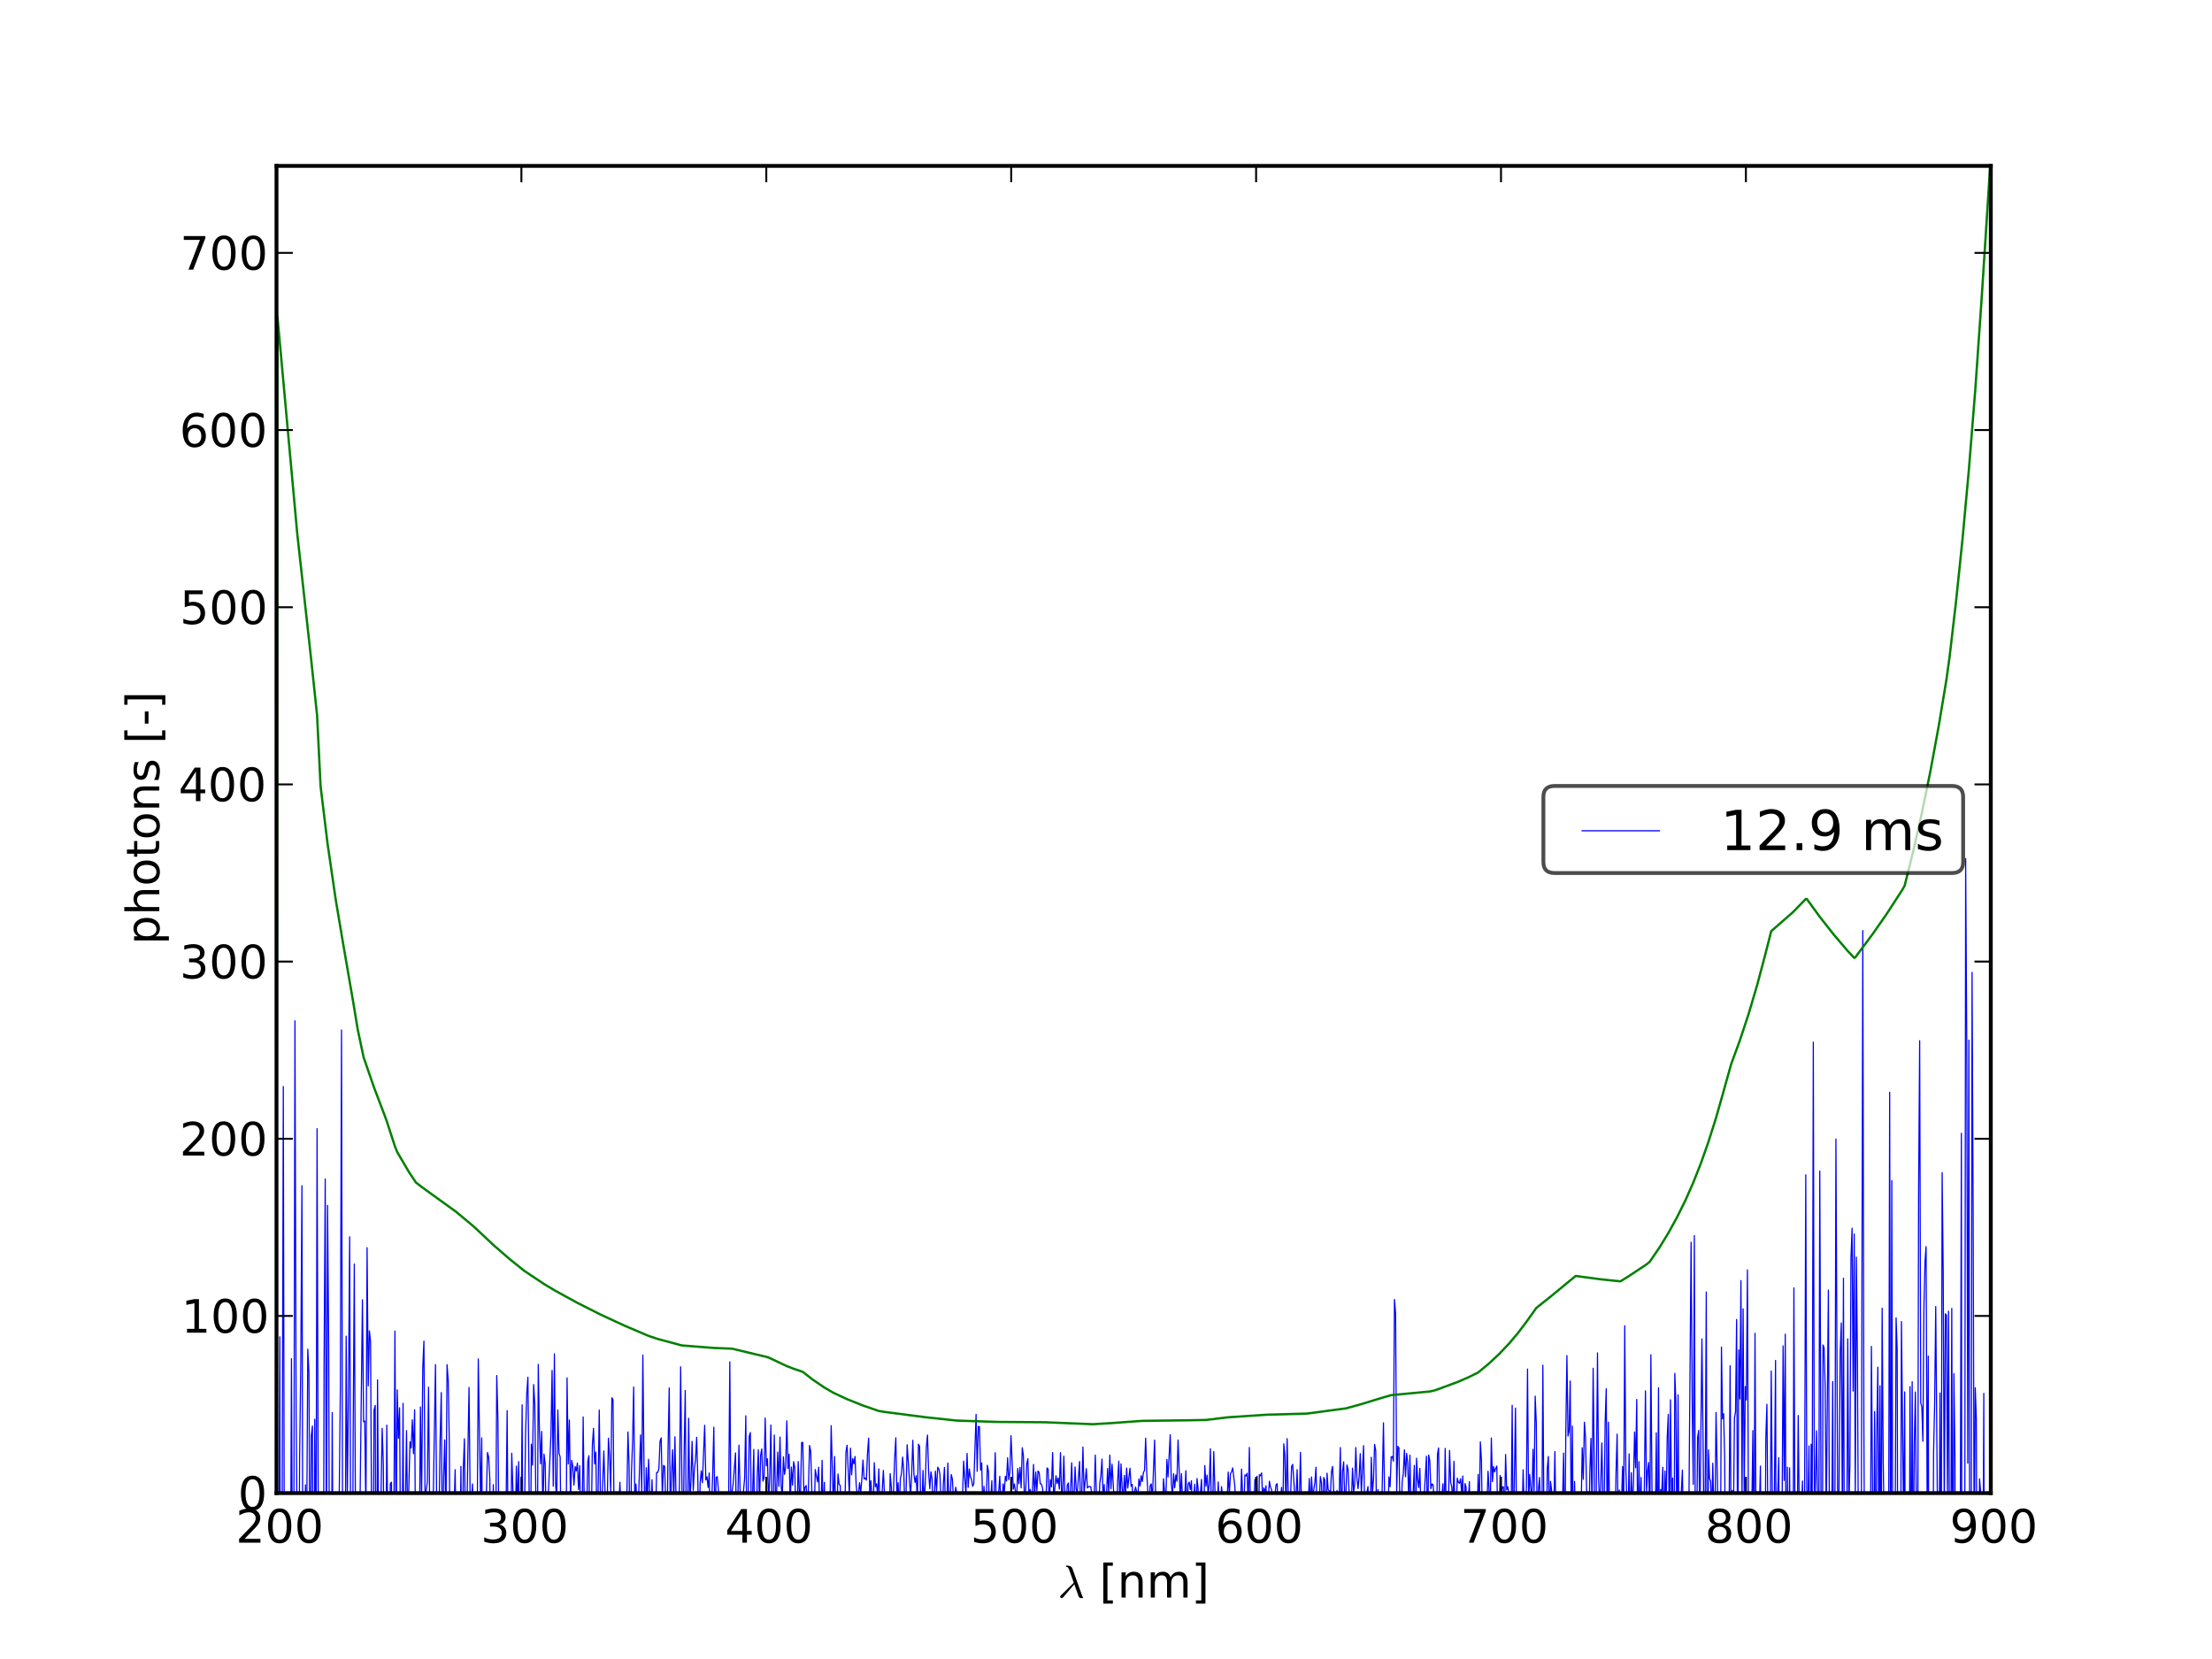 <?xml version="1.0" encoding="utf-8" standalone="no"?>
<!DOCTYPE svg PUBLIC "-//W3C//DTD SVG 1.1//EN"
  "http://www.w3.org/Graphics/SVG/1.1/DTD/svg11.dtd">
<!-- Created with matplotlib (http://matplotlib.sourceforge.net/) -->
<svg height="432pt" version="1.1" viewBox="0 0 576 432" width="576pt" xmlns="http://www.w3.org/2000/svg" xmlns:xlink="http://www.w3.org/1999/xlink">
 <defs>
  <style type="text/css">
*{stroke-linecap:square;stroke-linejoin:round;}
  </style>
 </defs>
 <g id="figure_1">
  <g id="patch_1">
   <path d="
M0 432
L576 432
L576 0
L0 0
z
" style="fill:#ffffff;"/>
  </g>
  <g id="axes_1">
   <g id="patch_2">
    <path d="
M72 388.8
L518.4 388.8
L518.4 43.2
L72 43.2
z
" style="fill:#ffffff;"/>
   </g>
   <g id="line2d_1">
    <path clip-path="url(#p7ff5b81e1d)" d="
M71.951 388.8
L72.088 433
M72.483 433
L72.862 348.09
L73.019 433
M73.379 433
L73.772 282.934
L74.089 433
M74.644 433
L74.683 422.222
L74.817 433
M75.493 433
L75.594 425.336
L75.897 353.802
L76.2 425.151
L76.504 408.071
L76.807 265.817
L77.111 368.12
L77.67 433
M77.749 433
L78.021 379.655
L78.324 354.802
L78.627 308.751
L78.886 433
M79.121 433
L79.537 386.648
L79.84 402.824
L80.143 351.314
L80.447 357.566
L80.749 426.371
L81.053 373.842
L81.356 371.33
L81.571 433
M81.745 433
L81.962 369.577
L82.265 417.901
L82.568 293.908
L82.872 395.203
L83.114 433
M84.2 433
L84.386 355.59
L84.689 306.995
L84.992 413.01
L85.296 313.884
L85.599 351.636
L85.832 433
M86.264 433
L86.507 367.834
L86.81 430.09
L87.113 416.535
L87.244 433
M87.96 433
L88.021 420.523
L88.626 361.306
L88.929 268.213
L89.232 415.051
L89.535 425.037
L89.838 428.356
L90.14 347.942
L90.443 389.682
L90.746 361.92
L91.049 322.069
L91.411 433
M91.748 433
L91.956 373.929
L92.259 329.165
L92.722 433
M92.962 433
L93.166 389.006
L93.46 433
M93.478 433
L93.772 389.586
L94.376 338.461
L94.678 370.234
L94.981 370.016
L95.284 394.951
L95.586 324.89
L95.888 360.89
L96.19 346.555
L96.493 349.439
L96.796 402.759
L97.098 420.856
L97.4 367.16
L97.702 365.958
L97.95 433
M98.056 433
L98.307 359.313
L98.609 405.427
L98.911 389.553
L99.213 389.836
L99.516 371.935
L99.818 381.289
L100.12 427.134
L100.422 421.8
L100.724 371.107
L101.026 407.484
L101.328 415.17
L101.631 386.348
L101.932 385.959
L102.235 427.776
L102.537 402.853
L102.839 346.611
L103.141 401.607
L103.443 361.918
L103.745 374.525
L104.046 366.582
L104.349 410.636
L104.65 418.45
L104.953 365.418
L105.254 431.42
L105.556 393.147
L105.858 372.533
L106.16 398.455
L106.763 375.44
L107.065 377.03
L107.367 369.724
L107.669 378.536
L107.97 367.073
L108.272 413.889
L108.574 398.773
L108.876 398.017
L109.177 405.575
L109.479 366.353
L109.781 391.15
L110.082 356.361
L110.384 349.216
L110.686 390.433
L111.288 385.854
L111.59 361.216
L111.892 392.71
L112.193 389.335
L112.495 403.249
L112.796 391.588
L113.399 355.338
L113.701 391.178
L114.002 397.062
L114.303 396.071
L114.605 375.051
L114.906 362.62
L115.208 406.616
L115.509 384.74
L115.81 374.964
L116.111 397.289
L116.413 355.353
L116.714 359.401
L117.016 376.708
L117.317 430.228
L117.618 393.285
L117.919 394.474
L118.22 393.708
L118.521 382.702
L118.822 405.904
L119.124 389.111
L119.425 405.227
L119.726 408.257
L120.027 381.843
L120.328 426.363
L120.629 382.721
L120.931 374.649
L121.232 403.938
L121.533 395.811
L122.135 361.279
L122.436 391.292
L122.737 391.981
L123.037 386.399
L123.639 414.602
L123.94 395.696
L124.241 399.844
L124.542 353.863
L125.143 391.7
L125.444 374.418
L125.745 429.106
L126.046 389.508
L126.347 393.03
L126.647 389.225
L126.948 378.21
L127.248 379.471
L127.549 385.067
L127.85 418.681
L128.151 420.211
L128.451 386.613
L129.052 409.06
L129.353 358.178
L129.654 369.439
L129.954 403.832
L130.255 403.723
L130.856 397.44
L131.156 410.104
L131.457 394.94
L131.758 394.944
L132.058 367.319
L132.358 410.212
L132.659 399.942
L132.959 407.491
L133.259 378.405
L133.56 388.057
L133.86 390.882
L134.161 398.645
L134.461 381.78
L134.761 392.385
L135.062 380.593
L135.362 412.68
L135.662 404.182
L135.963 365.818
L136.254 433
M136.278 433
L136.563 394.922
L136.863 373.419
L137.164 362.964
L137.463 358.62
L138.064 413.992
L138.364 376.076
L138.664 381.531
L138.964 360.527
L139.264 365.876
L139.864 420.031
L140.164 355.283
L140.464 372.611
L140.764 381.184
L141.064 372.73
L141.364 395.414
L141.664 378.647
L141.964 381.28
L142.264 398.178
L142.564 394.122
L143.464 373.646
L143.763 356.856
L144.063 386.996
L144.363 352.525
L144.662 386.265
L144.962 390.508
L145.262 367.161
L145.562 378.383
L145.861 379.396
L146.161 407.467
L146.461 388.44
L146.761 414.244
L147.06 422.779
L147.36 415.481
L147.66 358.792
L147.959 381.21
L148.259 369.768
L148.558 390.896
L148.858 380.265
L149.158 381.803
L149.457 386.714
L149.757 381.874
L150.056 383.03
L150.355 380.963
L150.655 387.874
L150.954 381.679
L151.254 401.823
L151.553 401.754
L151.853 368.97
L152.152 393.382
L152.451 390.638
L152.751 394.396
L153.05 380.59
L153.349 379.054
L153.648 411.922
L153.948 399.04
L154.247 376.424
L154.546 371.931
L154.845 381.226
L155.145 378.118
L155.444 396.596
L155.743 388.493
L156.042 367.18
L156.342 389.526
L156.641 394.379
L157.239 377.825
L157.538 388.196
L157.837 407.137
L158.435 374.505
L158.734 379.222
L159.033 388.343
L159.332 363.97
L159.631 364.489
L159.93 398.415
L160.229 399.716
L160.527 392.509
L160.827 404.729
L161.126 392.572
L161.425 385.987
L161.723 394.455
L162.022 397.124
L162.321 389.844
L162.62 398.401
L163.217 391.014
L163.516 372.885
L163.815 381.878
L164.113 411.515
L164.412 383.889
L164.711 375.832
L165.009 361.176
L165.308 392.259
L165.607 386.425
L165.905 393.709
L166.204 392.759
L166.801 373.643
L167.1 388.721
L167.398 352.827
L167.697 381.953
L167.996 399.38
L168.294 382.179
L168.593 390.978
L168.891 379.988
L169.488 396.75
L169.786 385.306
L170.383 408.252
L170.98 383.428
L171.278 383.436
L171.577 382.424
L171.875 375.259
L172.173 374.408
L172.471 389.826
L172.77 381.592
L173.068 381.82
L173.664 402.352
L173.962 377.053
L174.261 361.42
L174.558 397.522
L174.857 383.494
L175.155 377.526
L175.453 391.377
L175.751 374.139
L176.049 390.802
L176.347 395.834
L176.645 398.72
L176.944 385.954
L177.241 355.919
L177.838 410.445
L178.135 379.213
L178.433 362.063
L178.731 401.727
L179.029 398.32
L179.327 369.307
L179.625 391.001
L179.923 385.626
L180.221 375.332
L180.519 388.053
L180.816 382.48
L181.114 380.194
L181.412 374.269
L181.71 384.909
L182.008 406.243
L182.305 386.375
L182.603 383.009
L182.9 386.096
L183.496 371.137
L183.793 385.371
L184.091 384.549
L184.389 387.332
L184.686 383.553
L184.984 406.529
L185.282 392.4
L185.579 383.878
L185.877 371.648
L186.174 398.61
L186.472 384.687
L186.769 384.517
L187.067 387.991
L187.364 409.422
L187.662 392.425
L187.959 396.501
L188.256 391.665
L188.554 393.039
L188.851 413.165
L189.148 392.912
L189.446 406.685
L189.743 390.044
L190.04 354.622
L190.337 397.425
L190.635 388.383
L190.932 386.143
L191.527 378.324
L191.824 405.419
L192.418 376.317
L192.715 388.173
L193.013 404.759
L193.31 389.782
L193.607 388.281
L193.904 384.888
L194.201 368.672
L194.498 404.342
L194.795 391.62
L195.092 374.029
L195.389 373.028
L195.686 396.981
L195.983 389.023
L196.28 377.438
L196.577 407.667
L196.874 408.948
L197.171 384.707
L197.468 377.524
L197.764 392.606
L198.061 378.978
L198.358 377.301
L198.655 385.684
L198.952 384.9
L199.249 369.252
L199.545 381.706
L199.842 379.865
L200.139 391.427
L200.436 384.365
L200.732 371.081
L201.029 395.957
L201.326 393.774
L201.622 373.678
L201.919 388.823
L202.216 389.17
L202.512 378.126
L202.809 387.039
L203.106 374.189
L203.402 386.853
L203.699 389.633
L203.995 379.359
L204.292 383.917
L204.588 382.116
L204.884 369.985
L205.181 382.401
L205.477 378.657
L205.774 391.474
L206.071 382.011
L206.367 386.759
L206.663 380.608
L206.959 382.218
L207.256 398.61
L207.553 395.966
L207.848 380.582
L208.145 388.395
L208.441 389.308
L208.737 375.627
L209.034 375.585
L209.33 389.05
L209.626 387.269
L209.922 386.816
L210.219 392.41
L210.515 387.552
L210.811 376.402
L211.107 377.958
L211.699 398.626
L211.996 396.537
L212.291 382.653
L212.883 385.923
L213.18 382.067
L213.476 395.46
L213.772 396.633
L214.067 380.268
L214.363 396.416
L214.659 385.994
L214.955 401.805
L215.251 401.617
L215.547 401.838
L216.139 391.763
L216.435 371.228
L217.026 393.447
L217.322 379.273
L217.618 394.93
L217.913 394.77
L218.209 383.826
L218.505 386.527
L218.801 386.785
L219.096 402.848
L219.392 390.729
L219.984 394.201
L220.279 378.19
L220.575 376.329
L221.166 389.173
L221.462 377.085
L221.757 384.045
L222.052 379.797
L222.348 381.18
L222.643 379.251
L222.939 386.578
L223.235 389.33
L223.53 389.346
L223.825 386.089
L224.121 388.702
L224.416 385.222
L224.712 380.183
L225.007 385.117
L225.302 384.889
L225.597 385.421
L225.893 378.46
L226.188 374.482
L226.484 389.373
L226.779 385.576
L227.37 394.253
L227.664 380.87
L227.959 387.134
L228.255 386.352
L228.55 389.682
L228.845 382.482
L229.14 392.874
L229.435 393.305
L230.026 382.89
L230.321 389.309
L230.615 398.79
L230.911 389.463
L231.205 389.24
L231.501 402.489
L231.796 383.734
L232.091 387.226
L232.386 395.787
L232.976 379.503
L233.27 374.386
L233.565 390.162
L233.86 386.075
L234.155 393.196
L234.45 385.036
L234.745 383.703
L235.039 379.426
L235.334 382.842
L235.629 393.283
L235.924 389.443
L236.218 376.202
L237.102 389.698
L237.397 383.985
L237.692 375.048
L237.986 383.93
L238.281 386.02
L238.575 384.287
L238.87 390.873
L239.165 376.06
L239.459 376.627
L239.754 392.085
L240.049 393.816
L240.343 382.9
L240.637 391.41
L240.932 386.367
L241.226 376.726
L241.521 373.697
L241.815 383.431
L242.11 387.695
L242.404 383.245
L242.698 385.098
L242.993 393.704
L243.287 390.132
L243.581 383.085
L243.875 388.34
L244.17 382.064
L244.464 382.506
L244.758 383.941
L245.053 391.73
L245.347 395.607
L245.641 386.476
L245.935 382.131
L246.229 394.212
L246.523 393.918
L246.818 380.979
L247.112 391.752
L247.406 390.863
L247.7 383.958
L247.994 385.128
L248.288 390.494
L248.582 389.967
L248.876 387.268
L249.17 389.218
L249.464 388.532
L249.758 392.323
L250.052 394.036
L250.346 394.745
L250.64 389.684
L250.934 380.477
L251.522 389.222
L251.816 378.455
L252.109 387.293
L252.403 382.512
L252.697 384.567
L252.99 385.242
L253.284 387.041
L253.578 386.293
L254.166 368.308
L254.459 383.127
L254.753 371.429
L255.047 371.497
L255.34 382.841
L255.634 380.928
L255.928 393.491
L256.221 387.038
L256.515 391.442
L256.808 391.728
L257.102 381.551
L257.396 383.156
L257.689 395.989
L258.276 385.557
L258.569 400.256
L259.156 378.282
L259.45 393.36
L259.743 393.839
L260.33 384.418
L260.623 391.439
L260.916 392.336
L261.21 386.389
L261.503 388.651
L261.797 384.402
L262.09 385.655
L262.383 379.588
L262.676 385.295
L262.969 383.385
L263.263 373.839
L263.849 387.806
L264.142 386.4
L264.728 390.542
L265.021 382.368
L265.314 386.364
L265.608 382.095
L265.901 387.443
L266.194 376.989
L266.487 378.984
L266.78 391.311
L267.072 388.453
L267.366 381.133
L267.658 379.847
L267.951 390.1
L268.244 387.824
L268.537 389.211
L268.83 388.64
L269.123 381.34
L269.416 389.769
L269.709 383.295
L270.001 388.165
L270.294 383.039
L270.587 383.39
L270.879 386.36
L271.173 386.44
L271.466 387.438
L271.758 390.272
L272.051 389.168
L272.344 391.479
L272.636 382.267
L272.928 382.498
L273.221 392.645
L273.514 385.268
L273.807 387.188
L274.099 378.241
L274.391 390.472
L274.977 384.283
L275.27 386.319
L275.562 384.86
L275.854 387.759
L276.146 378.252
L276.439 389.114
L276.732 388.158
L277.024 379.188
L277.317 390.192
L277.609 393.094
L277.901 386.722
L278.193 386.165
L278.486 394.814
L279.07 380.911
L279.362 391.199
L279.655 390.891
L279.947 381.995
L280.239 387.858
L280.531 388.728
L281.116 380.564
L281.408 393.81
L281.7 388.105
L281.992 376.797
L282.284 388.909
L282.869 382.431
L283.161 387.479
L283.453 387.095
L284.037 387.155
L284.329 389.222
L284.621 390.265
L284.912 390.748
L285.204 378.896
L285.497 388.855
L285.789 389.932
L286.08 397.134
L286.372 386.27
L286.664 384.276
L286.956 379.942
L287.248 390.255
L287.54 386.559
L287.831 396.599
L288.415 382.383
L288.707 388.877
L288.998 378.9
L289.29 387.707
L289.582 381.278
L290.165 391.453
L290.457 388.991
L290.748 393.629
L291.04 385.491
L291.332 380.477
L291.623 392.11
L291.914 381.186
L292.206 387.571
L292.497 390.112
L292.789 384.185
L293.081 389.558
L293.372 382.265
L293.664 387.496
L294.247 382.315
L294.538 387.043
L294.829 386.502
L295.12 395.012
L295.412 388.542
L295.703 387.224
L296.286 389.898
L296.577 385.132
L296.868 386.967
L297.16 384.26
L297.451 385.791
L297.742 383.456
L298.033 382.875
L298.324 374.519
L298.616 383.73
L299.198 393.561
L299.489 386.891
L299.78 386.393
L300.071 390.663
L300.653 374.991
L300.945 390.939
L301.235 391.206
L301.526 389.788
L301.818 392.252
L302.108 397.466
L302.399 388.956
L302.69 394.301
L302.981 385.044
L303.563 391.881
L303.854 380.035
L304.145 384.607
L304.726 373.594
L305.017 386.447
L305.308 389.527
L305.599 383.746
L305.889 387.448
L306.18 384.076
L306.47 385.713
L306.761 374.962
L307.343 390.613
L307.634 383.723
L308.214 397.432
L308.795 382.975
L309.086 394.201
L309.377 386.481
L309.667 385.946
L309.958 387.883
L310.248 385.574
L310.539 397.008
L310.829 390.395
L311.12 386.48
L311.41 397.156
L311.7 385
L311.991 387.689
L312.281 396.491
L312.571 389.181
L312.862 385.235
L313.152 395.165
L313.442 395.233
L313.733 381.624
L314.023 386.998
L314.314 384.103
L314.604 389.304
L314.894 386.18
L315.184 377.245
L315.474 396.746
L315.764 393.841
L316.055 377.977
L316.635 396.91
L316.925 398.449
L317.215 385.898
L317.505 392.341
L317.795 393.79
L318.085 387.126
L318.665 393.254
L318.955 394.9
L319.245 390.619
L319.535 391.032
L319.825 383.32
L320.115 389.27
L320.404 383.771
L320.695 383.24
L320.984 382.232
L321.564 387.116
L321.854 396.04
L322.143 393.179
L322.434 389.063
L322.723 397.757
L323.013 392.847
L323.303 382.531
L323.592 389.679
L323.882 393.908
L324.171 384.052
L324.462 384.33
L324.751 383.633
L325.041 392.971
L325.33 376.909
L325.62 392.514
L325.909 391.421
L326.199 393.984
L326.488 393.114
L326.778 385.234
L327.067 386.319
L327.357 384.413
L327.646 401.966
L327.936 384.014
L328.225 384.283
L328.515 383.553
L328.804 390.449
L329.093 387.447
L329.383 388.779
L329.672 386.875
L329.962 402.007
L330.251 390.353
L330.54 385.697
L330.829 387.206
L331.119 387.915
L331.408 391.309
L331.697 389.313
L331.987 389.244
L332.275 386.629
L332.565 386.345
L332.854 395.309
L333.143 399.839
L333.432 390.261
L333.721 387.324
L334.011 397.52
L334.3 375.97
L334.588 378.934
L334.877 394.161
L335.167 374.618
L335.456 389.497
L335.745 393.571
L336.033 390.523
L336.322 381.913
L336.611 381.316
L337.189 389.708
L337.478 390.978
L337.767 382.685
L338.056 392.755
L338.345 391.401
L338.633 378.173
L338.922 393.11
L339.211 390.536
L339.5 392.617
L340.077 389.773
L340.366 392.099
L340.655 391.672
L340.943 385.004
L341.232 393.787
L341.521 384.603
L341.809 389.875
L342.386 386.096
L342.675 382.063
L342.964 394.022
L343.252 395.4
L343.541 391.069
L343.83 384.497
L344.118 386.178
L344.406 396.878
L344.695 384.732
L344.983 385.385
L345.271 400.112
L345.56 383.604
L345.849 387.953
L346.137 388.137
L346.425 389.536
L346.713 383.226
L347.002 381.842
L347.867 401.245
L348.155 388.091
L348.443 395.934
L348.731 388.914
L349.019 376.944
L349.308 398.984
L349.596 383.143
L349.884 380.649
L350.172 390.554
L350.46 388.898
L350.748 381.472
L351.036 382.659
L351.613 395.634
L351.9 391.397
L352.189 382.289
L352.476 388.637
L352.765 386.427
L353.053 376.945
L353.34 384.928
L353.629 387.644
L353.916 384.464
L354.205 378.527
L354.492 388.971
L355.068 376.429
L355.356 392.82
L355.643 400.074
L355.931 388.668
L356.219 387.103
L356.507 397.322
L356.794 396.674
L357.083 379.464
L357.37 388.99
L357.658 385.198
L357.945 376.111
L358.233 377.749
L358.521 400.945
L358.808 387.869
L359.096 390.57
L359.671 400.337
L360.246 370.493
L360.534 388.844
L360.821 390.438
L361.108 390.38
L361.396 396.211
L361.684 384.582
L361.971 387.139
L362.258 379.363
L362.546 379.271
L362.833 380.485
L363.12 338.375
L363.408 342.041
L363.695 388.385
L363.983 376.631
L364.27 377.003
L364.557 393.38
L364.844 394.771
L365.131 385.83
L365.419 383.731
L365.706 377.535
L365.993 384.536
L366.28 378.454
L366.567 380.863
L366.854 391.43
L367.142 378.914
L367.429 394.862
L367.716 394.791
L368.29 381.587
L368.577 404.403
L368.864 379.707
L369.151 385.228
L369.438 387.375
L369.725 382.342
L370.012 393.056
L370.299 389.971
L370.585 390.418
L370.872 389.354
L371.446 379.188
L371.733 399.633
L372.02 378.861
L372.307 380.343
L372.594 387.669
L372.881 386.41
L373.167 386.619
L373.454 390.545
L373.741 388.711
L374.027 404.135
L374.314 378.669
L374.601 377.051
L374.888 392.548
L375.174 400.025
L375.461 389.587
L375.747 386.355
L376.033 396.984
L376.32 377.17
L376.607 394.216
L376.893 388.344
L377.18 391.714
L377.466 377.683
L377.753 385.937
L378.039 387.201
L378.326 391.878
L378.612 380.533
L378.899 398.58
L379.185 393.477
L379.471 384.917
L379.758 385.977
L380.044 386.228
L380.33 385.065
L380.617 388.952
L380.903 384.339
L381.189 402.967
L381.476 386.303
L381.762 387.215
L382.048 401.753
L382.334 391.368
L382.62 385.833
L382.907 402.075
L383.192 388.813
L383.765 392.371
L384.051 388.449
L384.337 390.773
L384.623 396.41
L384.909 383.944
L385.196 394.015
L385.481 375.433
L385.768 380.349
L386.053 402
L386.339 396.071
L386.625 394.945
L386.911 400.641
L387.483 383.099
L388.054 393.037
L388.341 374.452
L388.626 385.805
L388.912 381.853
L389.198 383.321
L389.484 382.341
L389.769 381.762
L390.055 399.677
L390.341 396.017
L390.626 384.181
L390.912 389.815
L391.198 387.148
L391.483 387.187
L391.769 395.261
L392.055 378.745
L392.34 387.96
L392.626 387.134
L392.912 389.088
L393.197 403.922
L393.483 396.63
L393.768 365.941
L394.053 404.214
L394.625 366.681
L394.91 396.51
L395.196 390.679
L395.481 390.432
L395.766 392.578
L396.051 400.524
L396.337 396.089
L396.622 382.723
L396.908 393.368
L397.193 393.757
L397.478 387.204
L397.764 356.493
L398.049 391.156
L398.334 383.914
L398.904 391.21
L399.19 377.394
L399.475 388.185
L399.76 363.548
L400.045 370.452
L400.33 404.282
L400.615 387.496
L400.901 384.716
L401.186 396.049
L401.471 402.472
L401.756 355.488
L402.04 396.681
L402.325 394.972
L402.61 411.466
L402.895 382.591
L403.18 379.267
L403.465 396.639
L403.75 385.734
L404.035 388.141
L404.32 399.405
L404.604 394.023
L404.889 377.975
L405.174 397.968
L405.459 427.743
L405.744 389.095
L406.028 390.198
L406.313 411.515
L406.598 411.476
L406.883 390.819
L407.167 378.369
L407.452 407.821
L407.737 372.816
L408.021 352.985
L408.306 373.957
L408.591 372.634
L408.875 359.606
L409.16 399.016
L409.445 371.346
L409.729 412.594
L410.013 385.763
L410.298 401.813
L410.582 425.642
L410.867 390.955
L411.151 396.937
L411.436 396.321
L411.72 393.343
L412.004 376.992
L412.289 385.199
L412.573 370.325
L412.858 374.101
L413.142 387.957
L413.426 389.389
L413.711 399.565
L413.995 383.171
L414.279 374.556
L414.564 394.255
L414.848 356.291
L415.132 380.498
L415.416 417.037
L415.984 352.286
L416.269 384.899
L416.553 392.172
L416.837 386.255
L417.121 375.738
L417.405 391.571
L417.689 395.424
L417.973 370.488
L418.257 361.637
L418.541 406.124
L418.825 370.334
L419.109 393.644
L419.393 397
L419.677 397.188
L419.961 390.837
L420.244 398.34
L420.529 400.491
L420.812 383.514
L421.096 373.449
L421.38 398.951
L421.664 387.978
L421.948 401.111
L422.515 381.864
L422.799 395.043
L423.083 345.224
L423.366 382.995
L423.933 398.407
L424.217 378.586
L424.501 405.782
L424.784 383.491
L425.068 393.019
L425.352 386.429
L425.635 372.9
L425.919 382.216
L426.202 364.403
L426.486 406.726
L426.769 380.599
L427.053 395.958
L427.336 384.727
L427.619 406.913
L427.903 404.435
L428.186 387.246
L428.47 362.183
L428.753 388.533
L429.036 383.06
L429.32 380.853
L429.603 398.647
L429.887 352.763
L430.17 388.175
L430.453 409.627
L430.736 389.815
L431.019 398.592
L431.302 373.101
L431.586 412.07
L431.869 361.362
L432.152 408.215
L432.435 387.866
L432.719 388.454
L433.001 382.087
L433.284 399.441
L433.567 383.037
L433.851 392.966
L434.134 374.504
L434.417 368.274
L434.699 401.597
L434.983 364.496
L435.266 389.711
L435.549 384.906
L435.817 433
M435.84 433
L436.114 357.622
L436.398 365.035
L436.68 405.386
L436.963 363.213
L437.246 409.876
L437.529 412.628
L437.811 388.344
L438.095 382.808
L438.377 402.116
L438.66 397.704
L438.943 404.664
L439.225 419.418
L439.508 391.817
L439.791 391.818
L440.356 323.465
L440.638 364.509
L440.921 386.513
L441.204 321.736
L441.487 413.213
L441.769 406.117
L442.052 374.373
L442.334 372.473
L442.617 397.682
L443.182 348.657
L443.746 400.772
L444.028 389.161
L444.311 336.43
L444.571 433
M444.63 433
L444.876 377.554
L445.158 384.97
L445.44 385.721
L445.723 394.913
L446.005 381.011
L446.287 393.716
L446.57 396.374
L446.852 367.785
L447.416 396.2
L447.609 433
M447.827 433
L447.98 412.638
L448.263 350.775
L448.545 369.46
L448.827 368.116
L449.109 380.038
L449.391 425.613
L449.674 388.805
L449.955 389.258
L450.237 397.115
L450.519 355.616
L450.802 406.766
L451.084 388.083
L451.365 396.85
L451.647 369.207
L451.929 367.662
L452.211 343.575
L452.493 414.172
L452.775 351.511
L453.057 364.294
L453.338 333.469
L453.62 389.753
L453.902 340.815
L454.184 388.767
L454.466 361.065
L454.747 364.555
L455.029 330.676
L455.311 401.049
L455.589 433
M455.6 433
L455.874 416.617
L456.438 372.518
L456.719 409.987
L457.001 347.182
L457.282 403.255
L457.564 388.445
L457.834 433
M457.858 433
L458.127 394.045
L458.408 381.76
L458.69 421.803
L458.971 399.502
L459.535 429.968
L459.816 374.574
L460.097 365.671
L460.379 398.959
L460.66 397.414
L460.941 404.844
L461.223 357.009
L461.785 420.949
L462.348 354.263
L462.551 433
M462.744 433
L462.911 388.619
L463.192 379.563
L463.396 433
M463.916 433
L464.035 396.661
L464.316 350.465
L464.597 385.488
L464.879 347.424
L465.141 433
M465.19 433
L465.44 382.042
L465.722 432.357
L466.003 382.223
L466.283 414.284
L466.565 398.186
L466.816 433
M466.857 433
L467.126 335.359
L467.408 398.458
L467.688 403.854
L467.97 402.899
L468.25 368.579
L468.531 394.391
L468.723 433
M468.9 433
L469.093 393.082
L469.374 385.637
L469.555 433
M469.765 433
L470.216 305.926
L470.497 392.595
L470.777 393.296
L471.059 376.516
L471.312 433
M471.367 433
L471.62 376.075
L471.9 389.258
L472.181 271.368
L472.462 397.836
L473.023 372.567
L473.584 413.504
L473.865 304.948
L474.352 433
M474.485 433
L474.706 350.237
L474.986 350.928
L475.267 361.102
L475.548 395.088
L476.108 335.914
L476.535 433
M476.771 433
L477.23 359.757
L477.51 425.062
L477.79 402.281
L478.07 296.604
L478.631 415.017
L479.191 352.018
L479.471 344.502
L479.752 397.27
L480.032 332.838
L480.312 425.504
L480.592 399.789
L480.872 406.363
L481.152 348.62
L481.432 392.816
L481.712 381.402
L481.992 327.526
L482.273 319.818
L482.553 362.224
L482.833 321.316
L483.113 390.65
L483.393 327.358
L483.673 354.183
L483.952 406.982
L484.232 397.207
L484.379 433
M484.609 433
L485.072 242.317
L485.352 371.44
L485.631 430.221
L485.911 390.03
L486.074 433
M486.312 433
L486.47 392.877
L486.609 433
M486.932 433
L487.31 350.603
L487.869 420.045
L488.149 367.556
L488.428 419.447
L488.708 372.621
L488.987 356.004
L489.267 407.008
L489.547 360.851
L489.826 416.091
L490.105 340.663
L490.385 380.452
L490.665 400.215
L490.944 390.548
L491.223 415.29
L491.503 418.2
L491.782 412.073
L492.062 284.413
L492.331 433
M492.353 433
L492.62 307.427
L492.9 422.313
L493.179 400.11
L493.458 409.49
L493.738 343.164
L494.017 351.289
L494.213 433
M494.433 433
L494.575 396.685
L494.82 433
M494.87 433
L495.134 344.126
L495.692 397.368
L495.971 362.442
L496.193 433
M496.35 433
L496.53 400.394
L496.808 415.508
L496.987 433
M497.121 433
L497.366 361.07
L497.646 423.432
L497.924 359.787
L498.204 419.219
L498.482 375.516
L498.762 362.485
L499.32 429.825
L499.598 310.503
L499.877 271.01
L500.156 365.293
L500.435 366.286
L500.714 375.305
L500.992 340.235
L501.271 328.479
L501.55 324.612
L501.829 394.683
L502.108 353.132
L502.29 433
M503.239 433
L503.501 378.011
L503.78 365.433
L504.058 340.214
L504.615 405.944
L504.894 417.321
L505.173 362.744
L505.451 427.575
L505.729 305.35
L506.008 331.495
L506.287 395.535
L506.565 342.112
L506.843 342.405
L507.122 389.791
L507.4 341.423
L507.679 414.87
L507.957 416.371
L508.235 340.702
L508.514 430.404
L508.792 357.674
L509.07 380.08
L509.209 433
M509.514 433
L509.627 396.682
L509.788 433
M510.069 433
L510.183 414.511
L510.462 398.1
L510.74 295.105
L510.866 433
M511.59 433
L511.852 223.606
L512.13 270.884
L512.408 381.026
L512.687 270.859
L512.948 433
M513.269 433
L513.52 253.196
L513.798 313.673
L514.076 407.257
L514.354 361.378
L514.632 369.486
L514.819 433
M515.143 433
L515.466 385.07
L515.744 388.424
L515.815 433
M516.285 433
L516.299 425.845
L516.577 362.825
L516.724 433
M518.346 433
L518.522 388.8
L518.522 388.8" style="fill:none;stroke:#0000ff;stroke-width:0.3;"/>
   </g>
   <g id="line2d_2">
    <path clip-path="url(#p7ff5b81e1d)" d="
M71.951 388.8
L72.254 82.559
L77.414 139.083
L79.537 158.218
L81.053 171.953
L82.568 186.302
L83.478 204.725
L85.296 219.69
L87.415 234.223
L89.535 246.808
L91.956 260.821
L93.166 268.157
L94.678 275.299
L97.4 283.189
L100.12 290.344
L100.724 292.001
L102.839 298.508
L103.443 300.014
L106.461 305.147
L108.272 307.883
L109.781 309.063
L114.605 312.553
L118.822 315.589
L123.338 319.373
L124.241 320.207
L128.451 324.166
L132.659 327.822
L136.563 330.957
L141.664 334.351
L144.662 336.14
L150.355 339.264
L156.342 342.287
L162.62 345.198
L168.891 347.867
L171.278 348.662
L177.539 350.346
L185.877 351.005
L190.635 351.193
L199.249 353.253
L200.139 353.495
L204.884 355.736
L206.663 356.422
L209.034 357.222
L211.699 359.3
L214.659 361.306
L217.026 362.681
L220.575 364.34
L224.712 365.989
L228.845 367.419
L230.321 367.656
L240.932 369.037
L249.17 369.918
L259.743 370.265
L272.051 370.351
L284.621 370.864
L289.582 370.56
L297.451 369.988
L309.086 369.846
L314.023 369.753
L319.825 369.053
L329.962 368.382
L340.366 368.093
L350.46 366.74
L354.205 365.716
L359.959 363.957
L362.258 363.295
L372.307 362.342
L373.741 362.01
L379.471 359.9
L382.334 358.667
L384.909 357.393
L387.769 355.016
L390.341 352.613
L392.912 349.913
L395.196 347.22
L397.478 344.199
L400.045 340.601
L403.75 337.647
L410.298 332.254
L416.837 333.126
L421.948 333.659
L423.933 332.436
L428.753 329.249
L429.603 328.536
L432.152 324.803
L434.417 321.112
L436.68 317.009
L438.943 312.422
L440.921 307.942
L442.899 302.945
L444.876 297.341
L446.852 291.08
L448.545 285.126
L450.802 277.068
L453.057 270.924
L455.311 264.106
L457.564 256.5
L459.535 249.084
L461.223 242.47
L466.846 237.559
L470.216 234.092
L470.497 234.104
L473.865 238.739
L477.51 243.373
L481.152 247.646
L482.833 249.43
L483.113 249.29
L487.589 243.281
L491.223 238.086
L495.413 231.626
L495.971 230.609
L498.204 221.639
L500.435 211.769
L502.665 200.86
L504.894 188.743
L506.843 176.984
L507.679 170.944
L509.348 156.644
L511.018 140.561
L512.687 122.353
L514.354 101.58
L516.022 77.647
L518.244 43.2
L518.522 388.8
L518.522 388.8" style="fill:none;stroke:#008000;stroke-width:0.6;"/>
   </g>
   <g id="matplotlib.axis_1">
    <g id="xtick_1">
     <g id="line2d_3">
      <defs>
       <path d="
M0 0
L0 -4" id="m7aaabd0827"/>
      </defs>
      <g>
       <use style="stroke:#000000;stroke-linecap:butt;stroke-width:0.5;" x="72.0" xlink:href="#m7aaabd0827" y="388.8"/>
      </g>
     </g>
     <g id="line2d_4">
      <defs>
       <path d="
M0 0
L0 4" id="m76cd1662f0"/>
      </defs>
      <g>
       <use style="stroke:#000000;stroke-linecap:butt;stroke-width:0.5;" x="72.0" xlink:href="#m76cd1662f0" y="43.2"/>
      </g>
     </g>
     <g id="text_1">
      <!-- 200 -->
      <defs>
       <path d="
M31.781 66.406
Q24.172 66.406 20.328 58.906
Q16.5 51.422 16.5 36.375
Q16.5 21.391 20.328 13.891
Q24.172 6.391 31.781 6.391
Q39.453 6.391 43.281 13.891
Q47.125 21.391 47.125 36.375
Q47.125 51.422 43.281 58.906
Q39.453 66.406 31.781 66.406
M31.781 74.219
Q44.047 74.219 50.516 64.516
Q56.984 54.828 56.984 36.375
Q56.984 17.969 50.516 8.266
Q44.047 -1.422 31.781 -1.422
Q19.531 -1.422 13.062 8.266
Q6.594 17.969 6.594 36.375
Q6.594 54.828 13.062 64.516
Q19.531 74.219 31.781 74.219" id="DejaVuSans-30"/>
       <path d="
M19.188 8.297
L53.609 8.297
L53.609 0
L7.328 0
L7.328 8.297
Q12.938 14.109 22.625 23.891
Q32.328 33.688 34.812 36.531
Q39.547 41.844 41.422 45.531
Q43.312 49.219 43.312 52.781
Q43.312 58.594 39.234 62.25
Q35.156 65.922 28.609 65.922
Q23.969 65.922 18.812 64.312
Q13.672 62.703 7.812 59.422
L7.812 69.391
Q13.766 71.781 18.938 73
Q24.125 74.219 28.422 74.219
Q39.75 74.219 46.484 68.547
Q53.219 62.891 53.219 53.422
Q53.219 48.922 51.531 44.891
Q49.859 40.875 45.406 35.406
Q44.188 33.984 37.641 27.219
Q31.109 20.453 19.188 8.297" id="DejaVuSans-32"/>
      </defs>
      <g transform="translate(61.386 401.706)scale(0.12 -0.12)">
       <use xlink:href="#DejaVuSans-32"/>
       <use x="63.623" xlink:href="#DejaVuSans-30"/>
       <use x="127.246" xlink:href="#DejaVuSans-30"/>
      </g>
     </g>
    </g>
    <g id="xtick_2">
     <g id="line2d_5">
      <defs>
       <path d="
M0 0
L0 -4" id="m7aaabd0827"/>
      </defs>
      <g>
       <use style="stroke:#000000;stroke-linecap:butt;stroke-width:0.5;" x="135.771" xlink:href="#m7aaabd0827" y="388.8"/>
      </g>
     </g>
     <g id="line2d_6">
      <defs>
       <path d="
M0 0
L0 4" id="m76cd1662f0"/>
      </defs>
      <g>
       <use style="stroke:#000000;stroke-linecap:butt;stroke-width:0.5;" x="135.771" xlink:href="#m76cd1662f0" y="43.2"/>
      </g>
     </g>
     <g id="text_2">
      <!-- 300 -->
      <defs>
       <path d="
M40.578 39.312
Q47.656 37.797 51.625 33
Q55.609 28.219 55.609 21.188
Q55.609 10.406 48.188 4.484
Q40.766 -1.422 27.094 -1.422
Q22.516 -1.422 17.656 -0.516
Q12.797 0.391 7.625 2.203
L7.625 11.719
Q11.719 9.328 16.594 8.109
Q21.484 6.891 26.812 6.891
Q36.078 6.891 40.938 10.547
Q45.797 14.203 45.797 21.188
Q45.797 27.641 41.281 31.266
Q36.766 34.906 28.719 34.906
L20.219 34.906
L20.219 43.016
L29.109 43.016
Q36.375 43.016 40.234 45.922
Q44.094 48.828 44.094 54.297
Q44.094 59.906 40.109 62.906
Q36.141 65.922 28.719 65.922
Q24.656 65.922 20.016 65.031
Q15.375 64.156 9.812 62.312
L9.812 71.094
Q15.438 72.656 20.344 73.438
Q25.25 74.219 29.594 74.219
Q40.828 74.219 47.359 69.109
Q53.906 64.016 53.906 55.328
Q53.906 49.266 50.438 45.094
Q46.969 40.922 40.578 39.312" id="DejaVuSans-33"/>
      </defs>
      <g transform="translate(125.175 401.706)scale(0.12 -0.12)">
       <use xlink:href="#DejaVuSans-33"/>
       <use x="63.623" xlink:href="#DejaVuSans-30"/>
       <use x="127.246" xlink:href="#DejaVuSans-30"/>
      </g>
     </g>
    </g>
    <g id="xtick_3">
     <g id="line2d_7">
      <defs>
       <path d="
M0 0
L0 -4" id="m7aaabd0827"/>
      </defs>
      <g>
       <use style="stroke:#000000;stroke-linecap:butt;stroke-width:0.5;" x="199.543" xlink:href="#m7aaabd0827" y="388.8"/>
      </g>
     </g>
     <g id="line2d_8">
      <defs>
       <path d="
M0 0
L0 4" id="m76cd1662f0"/>
      </defs>
      <g>
       <use style="stroke:#000000;stroke-linecap:butt;stroke-width:0.5;" x="199.543" xlink:href="#m76cd1662f0" y="43.2"/>
      </g>
     </g>
     <g id="text_3">
      <!-- 400 -->
      <defs>
       <path d="
M37.797 64.312
L12.891 25.391
L37.797 25.391
z

M35.203 72.906
L47.609 72.906
L47.609 25.391
L58.016 25.391
L58.016 17.188
L47.609 17.188
L47.609 0
L37.797 0
L37.797 17.188
L4.891 17.188
L4.891 26.703
z
" id="DejaVuSans-34"/>
      </defs>
      <g transform="translate(188.782 401.706)scale(0.12 -0.12)">
       <use xlink:href="#DejaVuSans-34"/>
       <use x="63.623" xlink:href="#DejaVuSans-30"/>
       <use x="127.246" xlink:href="#DejaVuSans-30"/>
      </g>
     </g>
    </g>
    <g id="xtick_4">
     <g id="line2d_9">
      <defs>
       <path d="
M0 0
L0 -4" id="m7aaabd0827"/>
      </defs>
      <g>
       <use style="stroke:#000000;stroke-linecap:butt;stroke-width:0.5;" x="263.314" xlink:href="#m7aaabd0827" y="388.8"/>
      </g>
     </g>
     <g id="line2d_10">
      <defs>
       <path d="
M0 0
L0 4" id="m76cd1662f0"/>
      </defs>
      <g>
       <use style="stroke:#000000;stroke-linecap:butt;stroke-width:0.5;" x="263.314" xlink:href="#m76cd1662f0" y="43.2"/>
      </g>
     </g>
     <g id="text_4">
      <!-- 500 -->
      <defs>
       <path d="
M10.797 72.906
L49.516 72.906
L49.516 64.594
L19.828 64.594
L19.828 46.734
Q21.969 47.469 24.109 47.828
Q26.266 48.188 28.422 48.188
Q40.625 48.188 47.75 41.5
Q54.891 34.812 54.891 23.391
Q54.891 11.625 47.562 5.094
Q40.234 -1.422 26.906 -1.422
Q22.312 -1.422 17.547 -0.641
Q12.797 0.141 7.719 1.703
L7.719 11.625
Q12.109 9.234 16.797 8.062
Q21.484 6.891 26.703 6.891
Q35.156 6.891 40.078 11.328
Q45.016 15.766 45.016 23.391
Q45.016 31 40.078 35.438
Q35.156 39.891 26.703 39.891
Q22.75 39.891 18.812 39.016
Q14.891 38.141 10.797 36.281
z
" id="DejaVuSans-35"/>
      </defs>
      <g transform="translate(252.723 401.706)scale(0.12 -0.12)">
       <use xlink:href="#DejaVuSans-35"/>
       <use x="63.623" xlink:href="#DejaVuSans-30"/>
       <use x="127.246" xlink:href="#DejaVuSans-30"/>
      </g>
     </g>
    </g>
    <g id="xtick_5">
     <g id="line2d_11">
      <defs>
       <path d="
M0 0
L0 -4" id="m7aaabd0827"/>
      </defs>
      <g>
       <use style="stroke:#000000;stroke-linecap:butt;stroke-width:0.5;" x="327.086" xlink:href="#m7aaabd0827" y="388.8"/>
      </g>
     </g>
     <g id="line2d_12">
      <defs>
       <path d="
M0 0
L0 4" id="m76cd1662f0"/>
      </defs>
      <g>
       <use style="stroke:#000000;stroke-linecap:butt;stroke-width:0.5;" x="327.086" xlink:href="#m76cd1662f0" y="43.2"/>
      </g>
     </g>
     <g id="text_5">
      <!-- 600 -->
      <defs>
       <path d="
M33.016 40.375
Q26.375 40.375 22.484 35.828
Q18.609 31.297 18.609 23.391
Q18.609 15.531 22.484 10.953
Q26.375 6.391 33.016 6.391
Q39.656 6.391 43.531 10.953
Q47.406 15.531 47.406 23.391
Q47.406 31.297 43.531 35.828
Q39.656 40.375 33.016 40.375
M52.594 71.297
L52.594 62.312
Q48.875 64.062 45.094 64.984
Q41.312 65.922 37.594 65.922
Q27.828 65.922 22.672 59.328
Q17.531 52.734 16.797 39.406
Q19.672 43.656 24.016 45.922
Q28.375 48.188 33.594 48.188
Q44.578 48.188 50.953 41.516
Q57.328 34.859 57.328 23.391
Q57.328 12.156 50.688 5.359
Q44.047 -1.422 33.016 -1.422
Q20.359 -1.422 13.672 8.266
Q6.984 17.969 6.984 36.375
Q6.984 53.656 15.188 63.938
Q23.391 74.219 37.203 74.219
Q40.922 74.219 44.703 73.484
Q48.484 72.75 52.594 71.297" id="DejaVuSans-36"/>
      </defs>
      <g transform="translate(316.451 401.706)scale(0.12 -0.12)">
       <use xlink:href="#DejaVuSans-36"/>
       <use x="63.623" xlink:href="#DejaVuSans-30"/>
       <use x="127.246" xlink:href="#DejaVuSans-30"/>
      </g>
     </g>
    </g>
    <g id="xtick_6">
     <g id="line2d_13">
      <defs>
       <path d="
M0 0
L0 -4" id="m7aaabd0827"/>
      </defs>
      <g>
       <use style="stroke:#000000;stroke-linecap:butt;stroke-width:0.5;" x="390.857" xlink:href="#m7aaabd0827" y="388.8"/>
      </g>
     </g>
     <g id="line2d_14">
      <defs>
       <path d="
M0 0
L0 4" id="m76cd1662f0"/>
      </defs>
      <g>
       <use style="stroke:#000000;stroke-linecap:butt;stroke-width:0.5;" x="390.857" xlink:href="#m76cd1662f0" y="43.2"/>
      </g>
     </g>
     <g id="text_6">
      <!-- 700 -->
      <defs>
       <path d="
M8.203 72.906
L55.078 72.906
L55.078 68.703
L28.609 0
L18.312 0
L43.219 64.594
L8.203 64.594
z
" id="DejaVuSans-37"/>
      </defs>
      <g transform="translate(380.295 401.706)scale(0.12 -0.12)">
       <use xlink:href="#DejaVuSans-37"/>
       <use x="63.623" xlink:href="#DejaVuSans-30"/>
       <use x="127.246" xlink:href="#DejaVuSans-30"/>
      </g>
     </g>
    </g>
    <g id="xtick_7">
     <g id="line2d_15">
      <defs>
       <path d="
M0 0
L0 -4" id="m7aaabd0827"/>
      </defs>
      <g>
       <use style="stroke:#000000;stroke-linecap:butt;stroke-width:0.5;" x="454.629" xlink:href="#m7aaabd0827" y="388.8"/>
      </g>
     </g>
     <g id="line2d_16">
      <defs>
       <path d="
M0 0
L0 4" id="m76cd1662f0"/>
      </defs>
      <g>
       <use style="stroke:#000000;stroke-linecap:butt;stroke-width:0.5;" x="454.629" xlink:href="#m76cd1662f0" y="43.2"/>
      </g>
     </g>
     <g id="text_7">
      <!-- 800 -->
      <defs>
       <path d="
M31.781 34.625
Q24.75 34.625 20.719 30.859
Q16.703 27.094 16.703 20.516
Q16.703 13.922 20.719 10.156
Q24.75 6.391 31.781 6.391
Q38.812 6.391 42.859 10.172
Q46.922 13.969 46.922 20.516
Q46.922 27.094 42.891 30.859
Q38.875 34.625 31.781 34.625
M21.922 38.812
Q15.578 40.375 12.031 44.719
Q8.5 49.078 8.5 55.328
Q8.5 64.062 14.719 69.141
Q20.953 74.219 31.781 74.219
Q42.672 74.219 48.875 69.141
Q55.078 64.062 55.078 55.328
Q55.078 49.078 51.531 44.719
Q48 40.375 41.703 38.812
Q48.828 37.156 52.797 32.312
Q56.781 27.484 56.781 20.516
Q56.781 9.906 50.312 4.234
Q43.844 -1.422 31.781 -1.422
Q19.734 -1.422 13.25 4.234
Q6.781 9.906 6.781 20.516
Q6.781 27.484 10.781 32.312
Q14.797 37.156 21.922 38.812
M18.312 54.391
Q18.312 48.734 21.844 45.562
Q25.391 42.391 31.781 42.391
Q38.141 42.391 41.719 45.562
Q45.312 48.734 45.312 54.391
Q45.312 60.062 41.719 63.234
Q38.141 66.406 31.781 66.406
Q25.391 66.406 21.844 63.234
Q18.312 60.062 18.312 54.391" id="DejaVuSans-38"/>
      </defs>
      <g transform="translate(443.981 401.706)scale(0.12 -0.12)">
       <use xlink:href="#DejaVuSans-38"/>
       <use x="63.623" xlink:href="#DejaVuSans-30"/>
       <use x="127.246" xlink:href="#DejaVuSans-30"/>
      </g>
     </g>
    </g>
    <g id="xtick_8">
     <g id="line2d_17">
      <defs>
       <path d="
M0 0
L0 -4" id="m7aaabd0827"/>
      </defs>
      <g>
       <use style="stroke:#000000;stroke-linecap:butt;stroke-width:0.5;" x="518.4" xlink:href="#m7aaabd0827" y="388.8"/>
      </g>
     </g>
     <g id="line2d_18">
      <defs>
       <path d="
M0 0
L0 4" id="m76cd1662f0"/>
      </defs>
      <g>
       <use style="stroke:#000000;stroke-linecap:butt;stroke-width:0.5;" x="518.4" xlink:href="#m76cd1662f0" y="43.2"/>
      </g>
     </g>
     <g id="text_8">
      <!-- 900 -->
      <defs>
       <path d="
M10.984 1.516
L10.984 10.5
Q14.703 8.734 18.5 7.812
Q22.312 6.891 25.984 6.891
Q35.75 6.891 40.891 13.453
Q46.047 20.016 46.781 33.406
Q43.953 29.203 39.594 26.953
Q35.25 24.703 29.984 24.703
Q19.047 24.703 12.672 31.312
Q6.297 37.938 6.297 49.422
Q6.297 60.641 12.938 67.422
Q19.578 74.219 30.609 74.219
Q43.266 74.219 49.922 64.516
Q56.594 54.828 56.594 36.375
Q56.594 19.141 48.406 8.859
Q40.234 -1.422 26.422 -1.422
Q22.703 -1.422 18.891 -0.688
Q15.094 0.047 10.984 1.516
M30.609 32.422
Q37.25 32.422 41.125 36.953
Q45.016 41.5 45.016 49.422
Q45.016 57.281 41.125 61.844
Q37.25 66.406 30.609 66.406
Q23.969 66.406 20.094 61.844
Q16.219 57.281 16.219 49.422
Q16.219 41.5 20.094 36.953
Q23.969 32.422 30.609 32.422" id="DejaVuSans-39"/>
      </defs>
      <g transform="translate(507.724 401.706)scale(0.12 -0.12)">
       <use xlink:href="#DejaVuSans-39"/>
       <use x="63.623" xlink:href="#DejaVuSans-30"/>
       <use x="127.246" xlink:href="#DejaVuSans-30"/>
      </g>
     </g>
    </g>
    <g id="text_9">
     <!-- $\lambda$ [nm] -->
     <defs>
      <path d="
M8.594 75.984
L29.297 75.984
L29.297 69
L17.578 69
L17.578 -6.203
L29.297 -6.203
L29.297 -13.188
L8.594 -13.188
z
" id="DejaVuSans-5b"/>
      <path d="
M52 44.188
Q55.375 50.25 60.062 53.125
Q64.75 56 71.094 56
Q79.641 56 84.281 50.016
Q88.922 44.047 88.922 33.016
L88.922 0
L79.891 0
L79.891 32.719
Q79.891 40.578 77.094 44.375
Q74.312 48.188 68.609 48.188
Q61.625 48.188 57.562 43.547
Q53.516 38.922 53.516 30.906
L53.516 0
L44.484 0
L44.484 32.719
Q44.484 40.625 41.703 44.406
Q38.922 48.188 33.109 48.188
Q26.219 48.188 22.156 43.531
Q18.109 38.875 18.109 30.906
L18.109 0
L9.078 0
L9.078 54.688
L18.109 54.688
L18.109 46.188
Q21.188 51.219 25.484 53.609
Q29.781 56 35.688 56
Q41.656 56 45.828 52.969
Q50 49.953 52 44.188" id="DejaVuSans-6d"/>
      <path d="
M54.891 33.016
L54.891 0
L45.906 0
L45.906 32.719
Q45.906 40.484 42.875 44.328
Q39.844 48.188 33.797 48.188
Q26.516 48.188 22.312 43.547
Q18.109 38.922 18.109 30.906
L18.109 0
L9.078 0
L9.078 54.688
L18.109 54.688
L18.109 46.188
Q21.344 51.125 25.703 53.562
Q30.078 56 35.797 56
Q45.219 56 50.047 50.172
Q54.891 44.344 54.891 33.016" id="DejaVuSans-6e"/>
      <path d="
M30.422 75.984
L30.422 -13.188
L9.719 -13.188
L9.719 -6.203
L21.391 -6.203
L21.391 69
L9.719 69
L9.719 75.984
z
" id="DejaVuSans-5d"/>
      <path id="DejaVuSans-20"/>
      <path d="
M5.078 1.703
Q5.078 3.172 6.391 4.5
L34.516 32.078
L24.609 59.906
Q23.438 63.094 22.141 64.938
Q20.844 66.797 18.406 66.797
Q17.281 66.797 17.281 68.109
Q17.391 68.703 17.781 69.047
Q18.172 69.391 18.797 69.391
Q29.297 69.391 31.5 63.188
L51.812 6.5
Q53.125 2.25 54.5 0.781
Q54.984 0.047 54.984 -0.203
Q54.984 -1.125 54.203 -1.125
L48.781 -1.125
Q46.297 -0.391 44.828 3.219
L35.688 28.812
L11.531 0.391
Q9.719 -1.312 8.297 -1.312
Q7.031 -1.312 6.047 -0.438
Q5.078 0.438 5.078 1.703" id="Cmmi10-b8"/>
     </defs>
     <g transform="translate(275.46 417.677)scale(0.12 -0.12)">
      <use transform="translate(0.0 14.016)" xlink:href="#Cmmi10-b8"/>
      <use transform="translate(58.301 14.016)" xlink:href="#DejaVuSans-20"/>
      <use transform="translate(90.088 14.016)" xlink:href="#DejaVuSans-5b"/>
      <use transform="translate(129.102 14.016)" xlink:href="#DejaVuSans-6e"/>
      <use transform="translate(192.48 14.016)" xlink:href="#DejaVuSans-6d"/>
      <use transform="translate(289.893 14.016)" xlink:href="#DejaVuSans-5d"/>
     </g>
    </g>
   </g>
   <g id="matplotlib.axis_2">
    <g id="ytick_1">
     <g id="line2d_19">
      <defs>
       <path d="
M0 0
L4 0" id="m4122eb2570"/>
      </defs>
      <g>
       <use style="stroke:#000000;stroke-linecap:butt;stroke-width:0.5;" x="72.0" xlink:href="#m4122eb2570" y="388.8"/>
      </g>
     </g>
     <g id="line2d_20">
      <defs>
       <path d="
M0 0
L-4 0" id="mfaae06577f"/>
      </defs>
      <g>
       <use style="stroke:#000000;stroke-linecap:butt;stroke-width:0.5;" x="518.4" xlink:href="#mfaae06577f" y="388.8"/>
      </g>
     </g>
     <g id="text_10">
      <!-- 0 -->
      <g transform="translate(61.953 393.168)scale(0.12 -0.12)">
       <use xlink:href="#DejaVuSans-30"/>
      </g>
     </g>
    </g>
    <g id="ytick_2">
     <g id="line2d_21">
      <defs>
       <path d="
M0 0
L4 0" id="m4122eb2570"/>
      </defs>
      <g>
       <use style="stroke:#000000;stroke-linecap:butt;stroke-width:0.5;" x="72.0" xlink:href="#m4122eb2570" y="342.664"/>
      </g>
     </g>
     <g id="line2d_22">
      <defs>
       <path d="
M0 0
L-4 0" id="mfaae06577f"/>
      </defs>
      <g>
       <use style="stroke:#000000;stroke-linecap:butt;stroke-width:0.5;" x="518.4" xlink:href="#mfaae06577f" y="342.664"/>
      </g>
     </g>
     <g id="text_11">
      <!-- 100 -->
      <defs>
       <path d="
M12.406 8.297
L28.516 8.297
L28.516 63.922
L10.984 60.406
L10.984 69.391
L28.422 72.906
L38.281 72.906
L38.281 8.297
L54.391 8.297
L54.391 0
L12.406 0
z
" id="DejaVuSans-31"/>
      </defs>
      <g transform="translate(47.21 347.032)scale(0.12 -0.12)">
       <use xlink:href="#DejaVuSans-31"/>
       <use x="63.623" xlink:href="#DejaVuSans-30"/>
       <use x="127.246" xlink:href="#DejaVuSans-30"/>
      </g>
     </g>
    </g>
    <g id="ytick_3">
     <g id="line2d_23">
      <defs>
       <path d="
M0 0
L4 0" id="m4122eb2570"/>
      </defs>
      <g>
       <use style="stroke:#000000;stroke-linecap:butt;stroke-width:0.5;" x="72.0" xlink:href="#m4122eb2570" y="296.528"/>
      </g>
     </g>
     <g id="line2d_24">
      <defs>
       <path d="
M0 0
L-4 0" id="mfaae06577f"/>
      </defs>
      <g>
       <use style="stroke:#000000;stroke-linecap:butt;stroke-width:0.5;" x="518.4" xlink:href="#mfaae06577f" y="296.528"/>
      </g>
     </g>
     <g id="text_12">
      <!-- 200 -->
      <g transform="translate(46.771 300.896)scale(0.12 -0.12)">
       <use xlink:href="#DejaVuSans-32"/>
       <use x="63.623" xlink:href="#DejaVuSans-30"/>
       <use x="127.246" xlink:href="#DejaVuSans-30"/>
      </g>
     </g>
    </g>
    <g id="ytick_4">
     <g id="line2d_25">
      <defs>
       <path d="
M0 0
L4 0" id="m4122eb2570"/>
      </defs>
      <g>
       <use style="stroke:#000000;stroke-linecap:butt;stroke-width:0.5;" x="72.0" xlink:href="#m4122eb2570" y="250.392"/>
      </g>
     </g>
     <g id="line2d_26">
      <defs>
       <path d="
M0 0
L-4 0" id="mfaae06577f"/>
      </defs>
      <g>
       <use style="stroke:#000000;stroke-linecap:butt;stroke-width:0.5;" x="518.4" xlink:href="#mfaae06577f" y="250.392"/>
      </g>
     </g>
     <g id="text_13">
      <!-- 300 -->
      <g transform="translate(46.807 254.76)scale(0.12 -0.12)">
       <use xlink:href="#DejaVuSans-33"/>
       <use x="63.623" xlink:href="#DejaVuSans-30"/>
       <use x="127.246" xlink:href="#DejaVuSans-30"/>
      </g>
     </g>
    </g>
    <g id="ytick_5">
     <g id="line2d_27">
      <defs>
       <path d="
M0 0
L4 0" id="m4122eb2570"/>
      </defs>
      <g>
       <use style="stroke:#000000;stroke-linecap:butt;stroke-width:0.5;" x="72.0" xlink:href="#m4122eb2570" y="204.257"/>
      </g>
     </g>
     <g id="line2d_28">
      <defs>
       <path d="
M0 0
L-4 0" id="mfaae06577f"/>
      </defs>
      <g>
       <use style="stroke:#000000;stroke-linecap:butt;stroke-width:0.5;" x="518.4" xlink:href="#mfaae06577f" y="204.257"/>
      </g>
     </g>
     <g id="text_14">
      <!-- 400 -->
      <g transform="translate(46.479 208.624)scale(0.12 -0.12)">
       <use xlink:href="#DejaVuSans-34"/>
       <use x="63.623" xlink:href="#DejaVuSans-30"/>
       <use x="127.246" xlink:href="#DejaVuSans-30"/>
      </g>
     </g>
    </g>
    <g id="ytick_6">
     <g id="line2d_29">
      <defs>
       <path d="
M0 0
L4 0" id="m4122eb2570"/>
      </defs>
      <g>
       <use style="stroke:#000000;stroke-linecap:butt;stroke-width:0.5;" x="72.0" xlink:href="#m4122eb2570" y="158.121"/>
      </g>
     </g>
     <g id="line2d_30">
      <defs>
       <path d="
M0 0
L-4 0" id="mfaae06577f"/>
      </defs>
      <g>
       <use style="stroke:#000000;stroke-linecap:butt;stroke-width:0.5;" x="518.4" xlink:href="#mfaae06577f" y="158.121"/>
      </g>
     </g>
     <g id="text_15">
      <!-- 500 -->
      <g transform="translate(46.818 162.489)scale(0.12 -0.12)">
       <use xlink:href="#DejaVuSans-35"/>
       <use x="63.623" xlink:href="#DejaVuSans-30"/>
       <use x="127.246" xlink:href="#DejaVuSans-30"/>
      </g>
     </g>
    </g>
    <g id="ytick_7">
     <g id="line2d_31">
      <defs>
       <path d="
M0 0
L4 0" id="m4122eb2570"/>
      </defs>
      <g>
       <use style="stroke:#000000;stroke-linecap:butt;stroke-width:0.5;" x="72.0" xlink:href="#m4122eb2570" y="111.985"/>
      </g>
     </g>
     <g id="line2d_32">
      <defs>
       <path d="
M0 0
L-4 0" id="mfaae06577f"/>
      </defs>
      <g>
       <use style="stroke:#000000;stroke-linecap:butt;stroke-width:0.5;" x="518.4" xlink:href="#mfaae06577f" y="111.985"/>
      </g>
     </g>
     <g id="text_16">
      <!-- 600 -->
      <g transform="translate(46.73 116.353)scale(0.12 -0.12)">
       <use xlink:href="#DejaVuSans-36"/>
       <use x="63.623" xlink:href="#DejaVuSans-30"/>
       <use x="127.246" xlink:href="#DejaVuSans-30"/>
      </g>
     </g>
    </g>
    <g id="ytick_8">
     <g id="line2d_33">
      <defs>
       <path d="
M0 0
L4 0" id="m4122eb2570"/>
      </defs>
      <g>
       <use style="stroke:#000000;stroke-linecap:butt;stroke-width:0.5;" x="72.0" xlink:href="#m4122eb2570" y="65.849"/>
      </g>
     </g>
     <g id="line2d_34">
      <defs>
       <path d="
M0 0
L-4 0" id="mfaae06577f"/>
      </defs>
      <g>
       <use style="stroke:#000000;stroke-linecap:butt;stroke-width:0.5;" x="518.4" xlink:href="#mfaae06577f" y="65.849"/>
      </g>
     </g>
     <g id="text_17">
      <!-- 700 -->
      <g transform="translate(46.876 70.217)scale(0.12 -0.12)">
       <use xlink:href="#DejaVuSans-37"/>
       <use x="63.623" xlink:href="#DejaVuSans-30"/>
       <use x="127.246" xlink:href="#DejaVuSans-30"/>
      </g>
     </g>
    </g>
    <g id="text_18">
     <!-- photons [-] -->
     <defs>
      <path d="
M4.891 31.391
L31.203 31.391
L31.203 23.391
L4.891 23.391
z
" id="DejaVuSans-2d"/>
      <path d="
M30.609 48.391
Q23.391 48.391 19.188 42.75
Q14.984 37.109 14.984 27.297
Q14.984 17.484 19.156 11.844
Q23.344 6.203 30.609 6.203
Q37.797 6.203 41.984 11.859
Q46.188 17.531 46.188 27.297
Q46.188 37.016 41.984 42.703
Q37.797 48.391 30.609 48.391
M30.609 56
Q42.328 56 49.016 48.375
Q55.719 40.766 55.719 27.297
Q55.719 13.875 49.016 6.219
Q42.328 -1.422 30.609 -1.422
Q18.844 -1.422 12.172 6.219
Q5.516 13.875 5.516 27.297
Q5.516 40.766 12.172 48.375
Q18.844 56 30.609 56" id="DejaVuSans-6f"/>
      <path d="
M54.891 33.016
L54.891 0
L45.906 0
L45.906 32.719
Q45.906 40.484 42.875 44.328
Q39.844 48.188 33.797 48.188
Q26.516 48.188 22.312 43.547
Q18.109 38.922 18.109 30.906
L18.109 0
L9.078 0
L9.078 75.984
L18.109 75.984
L18.109 46.188
Q21.344 51.125 25.703 53.562
Q30.078 56 35.797 56
Q45.219 56 50.047 50.172
Q54.891 44.344 54.891 33.016" id="DejaVuSans-68"/>
      <path d="
M18.312 70.219
L18.312 54.688
L36.812 54.688
L36.812 47.703
L18.312 47.703
L18.312 18.016
Q18.312 11.328 20.141 9.422
Q21.969 7.516 27.594 7.516
L36.812 7.516
L36.812 0
L27.594 0
Q17.188 0 13.234 3.875
Q9.281 7.766 9.281 18.016
L9.281 47.703
L2.688 47.703
L2.688 54.688
L9.281 54.688
L9.281 70.219
z
" id="DejaVuSans-74"/>
      <path d="
M18.109 8.203
L18.109 -20.797
L9.078 -20.797
L9.078 54.688
L18.109 54.688
L18.109 46.391
Q20.953 51.266 25.266 53.625
Q29.594 56 35.594 56
Q45.562 56 51.781 48.094
Q58.016 40.188 58.016 27.297
Q58.016 14.406 51.781 6.484
Q45.562 -1.422 35.594 -1.422
Q29.594 -1.422 25.266 0.953
Q20.953 3.328 18.109 8.203
M48.688 27.297
Q48.688 37.203 44.609 42.844
Q40.531 48.484 33.406 48.484
Q26.266 48.484 22.188 42.844
Q18.109 37.203 18.109 27.297
Q18.109 17.391 22.188 11.75
Q26.266 6.109 33.406 6.109
Q40.531 6.109 44.609 11.75
Q48.688 17.391 48.688 27.297" id="DejaVuSans-70"/>
      <path d="
M44.281 53.078
L44.281 44.578
Q40.484 46.531 36.375 47.5
Q32.281 48.484 27.875 48.484
Q21.188 48.484 17.844 46.438
Q14.5 44.391 14.5 40.281
Q14.5 37.156 16.891 35.375
Q19.281 33.594 26.516 31.984
L29.594 31.297
Q39.156 29.25 43.188 25.516
Q47.219 21.781 47.219 15.094
Q47.219 7.469 41.188 3.016
Q35.156 -1.422 24.609 -1.422
Q20.219 -1.422 15.453 -0.562
Q10.688 0.297 5.422 2
L5.422 11.281
Q10.406 8.688 15.234 7.391
Q20.062 6.109 24.812 6.109
Q31.156 6.109 34.562 8.281
Q37.984 10.453 37.984 14.406
Q37.984 18.062 35.516 20.016
Q33.062 21.969 24.703 23.781
L21.578 24.516
Q13.234 26.266 9.516 29.906
Q5.812 33.547 5.812 39.891
Q5.812 47.609 11.281 51.797
Q16.75 56 26.812 56
Q31.781 56 36.172 55.266
Q40.578 54.547 44.281 53.078" id="DejaVuSans-73"/>
     </defs>
     <g transform="translate(41.479 245.977)rotate(-90.0)scale(0.12 -0.12)">
      <use xlink:href="#DejaVuSans-70"/>
      <use x="63.477" xlink:href="#DejaVuSans-68"/>
      <use x="126.855" xlink:href="#DejaVuSans-6f"/>
      <use x="188.037" xlink:href="#DejaVuSans-74"/>
      <use x="227.246" xlink:href="#DejaVuSans-6f"/>
      <use x="288.428" xlink:href="#DejaVuSans-6e"/>
      <use x="351.807" xlink:href="#DejaVuSans-73"/>
      <use x="403.906" xlink:href="#DejaVuSans-20"/>
      <use x="435.693" xlink:href="#DejaVuSans-5b"/>
      <use x="474.707" xlink:href="#DejaVuSans-2d"/>
      <use x="510.791" xlink:href="#DejaVuSans-5d"/>
     </g>
    </g>
   </g>
   <g id="patch_3">
    <path d="
M72 43.2
L518.4 43.2" style="fill:none;stroke:#000000;"/>
   </g>
   <g id="patch_4">
    <path d="
M518.4 388.8
L518.4 43.2" style="fill:none;stroke:#000000;"/>
   </g>
   <g id="patch_5">
    <path d="
M72 388.8
L518.4 388.8" style="fill:none;stroke:#000000;"/>
   </g>
   <g id="patch_6">
    <path d="
M72 388.8
L72 43.2" style="fill:none;stroke:#000000;"/>
   </g>
   <g id="legend_1">
    <g id="patch_7">
     <path d="
M404.775 227.333
L508.32 227.333
Q511.2 227.333 511.2 224.453
L511.2 207.547
Q511.2 204.667 508.32 204.667
L404.775 204.667
Q401.895 204.667 401.895 207.547
L401.895 224.453
Q401.895 227.333 404.775 227.333
z
" style="fill:#ffffff;opacity:0.7;stroke:#000000;"/>
    </g>
    <g id="line2d_35">
     <path d="
M411.975 216.328
L432.135 216.328" style="fill:none;stroke:#0000ff;stroke-width:0.3;"/>
    </g>
    <g id="line2d_36"/>
    <g id="text_19">
     <!-- 12.9 ms -->
     <defs>
      <path d="
M10.688 12.406
L21 12.406
L21 0
L10.688 0
z
" id="DejaVuSans-2e"/>
     </defs>
     <g transform="translate(447.975 221.369)scale(0.144 -0.144)">
      <use xlink:href="#DejaVuSans-31"/>
      <use x="63.623" xlink:href="#DejaVuSans-32"/>
      <use x="127.246" xlink:href="#DejaVuSans-2e"/>
      <use x="159.033" xlink:href="#DejaVuSans-39"/>
      <use x="222.656" xlink:href="#DejaVuSans-20"/>
      <use x="254.443" xlink:href="#DejaVuSans-6d"/>
      <use x="351.855" xlink:href="#DejaVuSans-73"/>
     </g>
    </g>
   </g>
  </g>
 </g>
 <defs>
  <clipPath id="p7ff5b81e1d">
   <rect height="345.6" width="446.4" x="72.0" y="43.2"/>
  </clipPath>
 </defs>
</svg>
